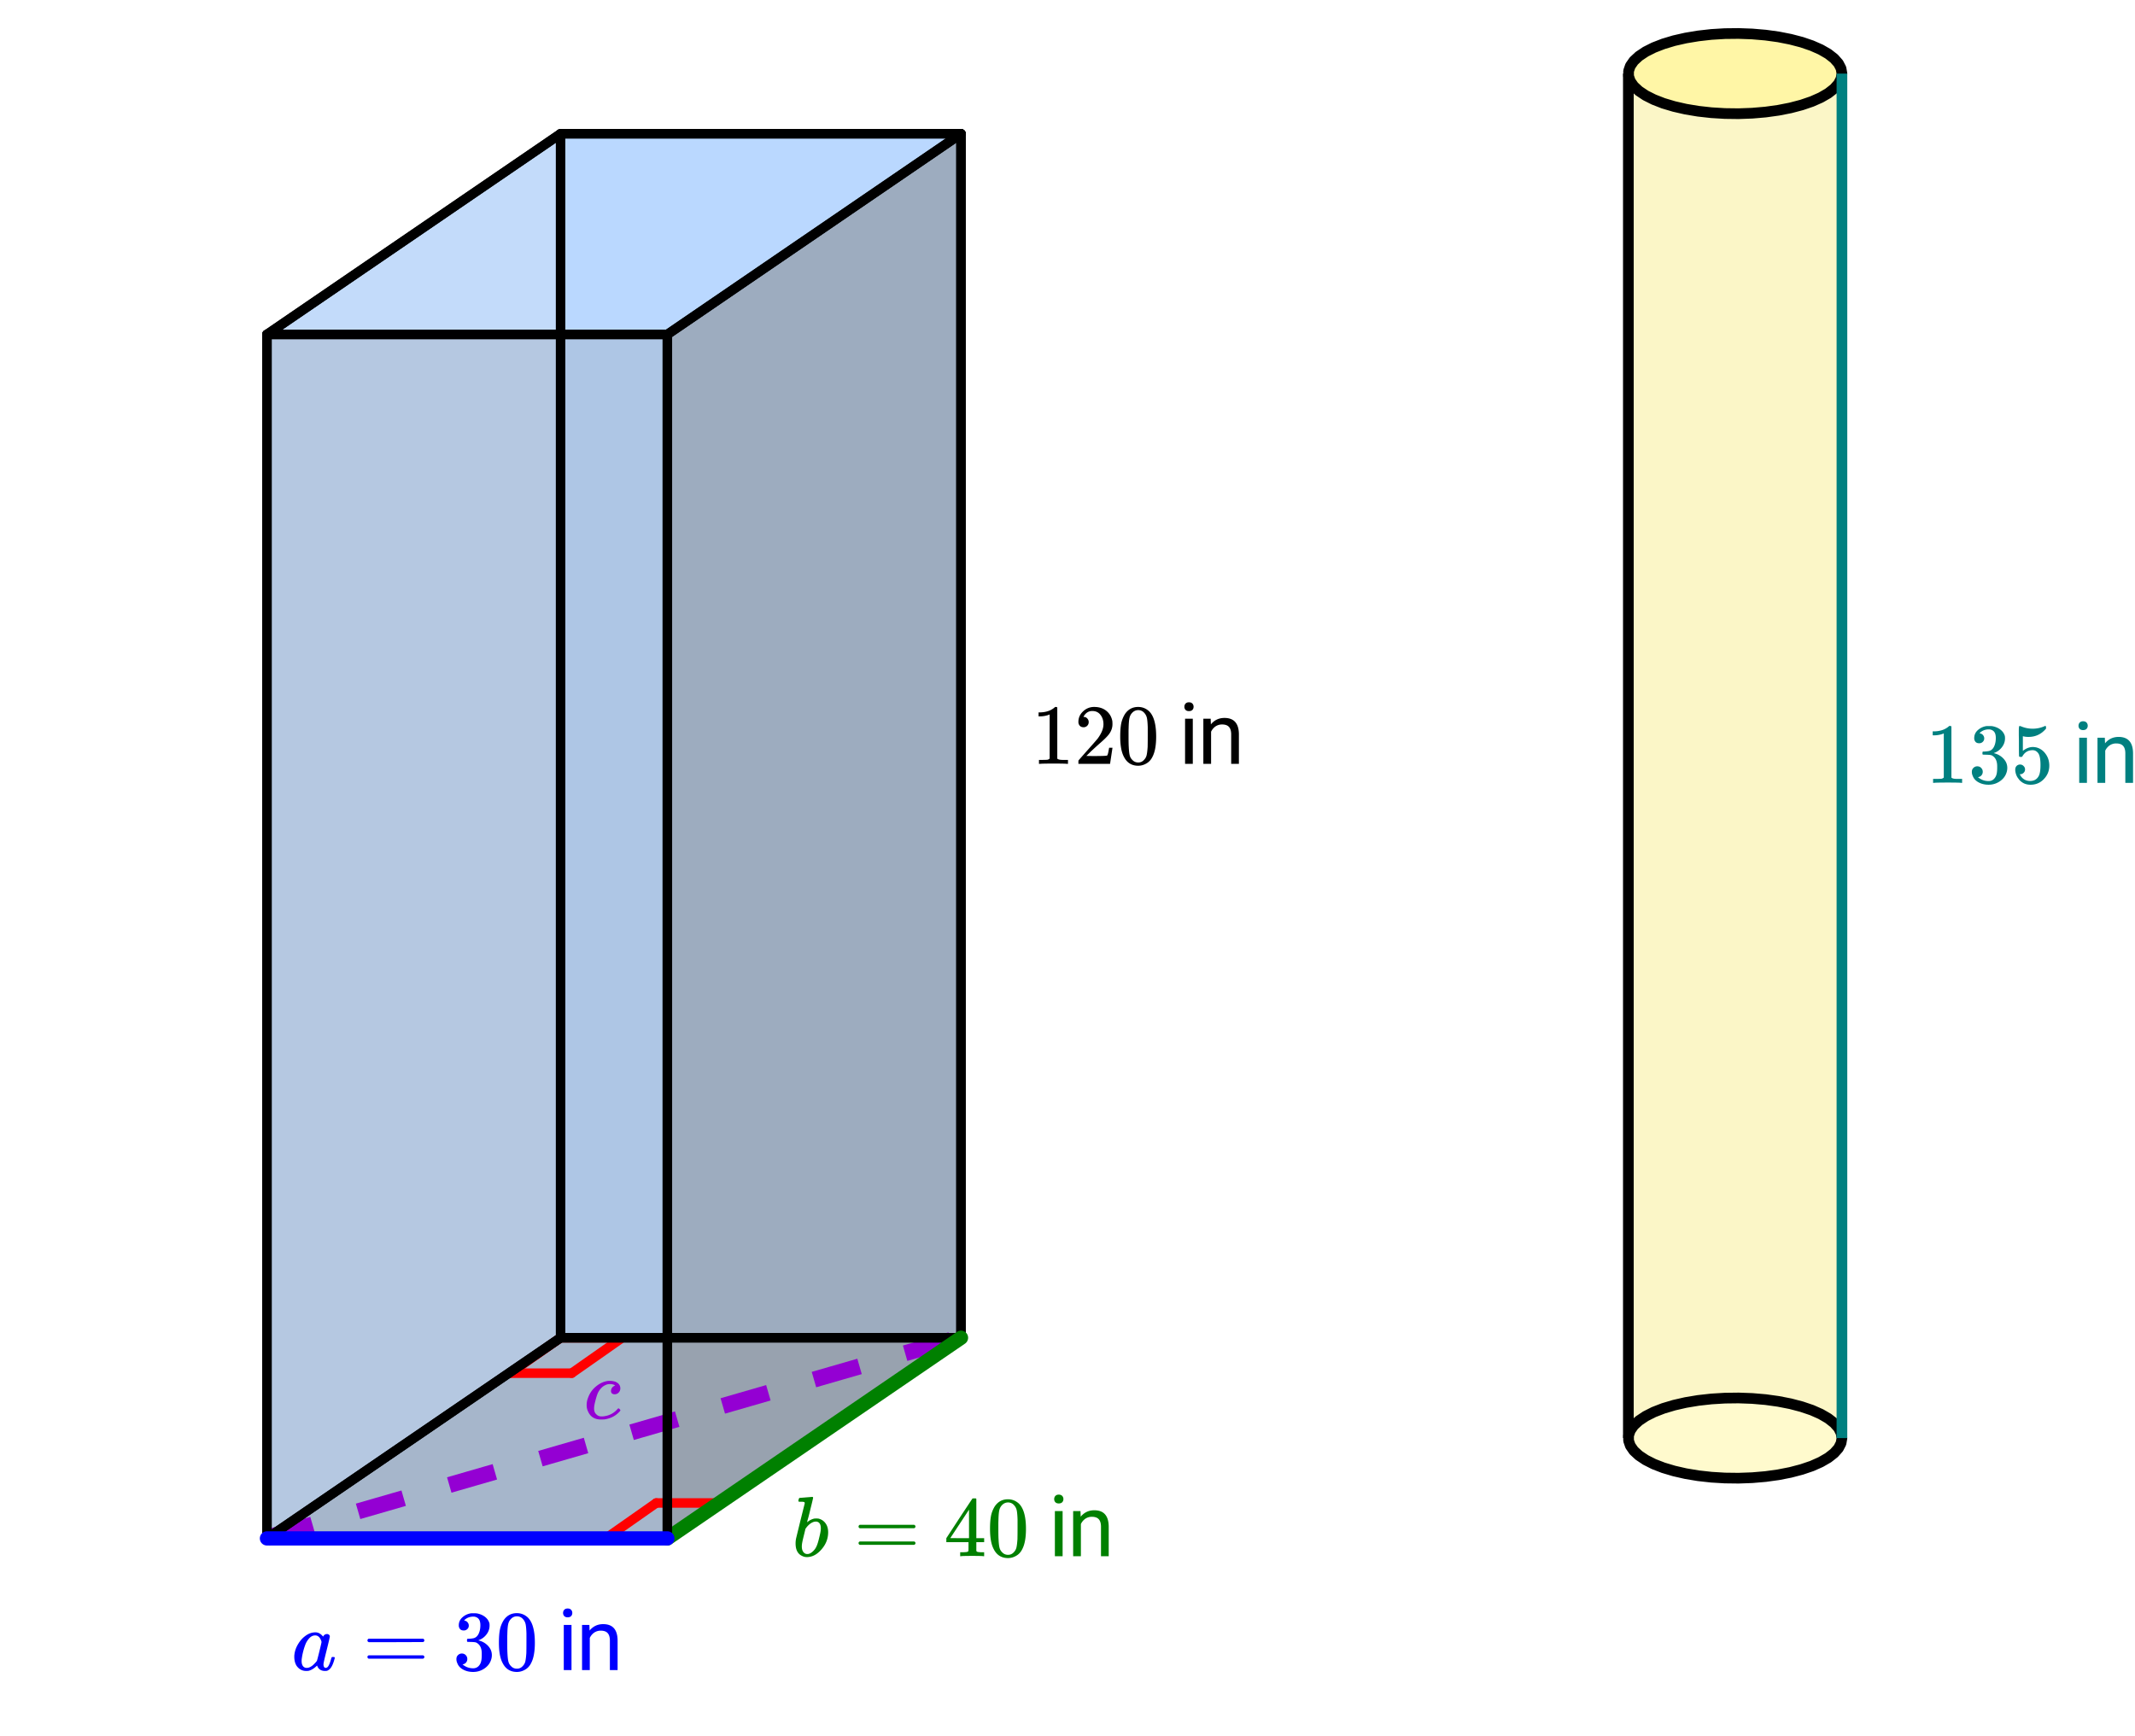 <svg xmlns="http://www.w3.org/2000/svg" xmlns:xlink="http://www.w3.org/1999/xlink" width="449.28" height="365.44" viewBox="0 0 336.96 274.08"><defs><symbol overflow="visible" id="b"><path d="M5.469-1.625c.039 0 .101.043.187.125.082.086.125.14.125.172 0 .086-.14.25-.422.5C4.805-.316 4.102 0 3.25.125c-.2.008-.375.016-.531.016-.961 0-1.625-.391-2-1.172a2.294 2.294 0 0 1-.266-1.11c0-.414.086-.836.266-1.265.258-.676.68-1.25 1.265-1.719.594-.477 1.223-.754 1.891-.828h.25c.313 0 .602.047.875.14.508.22.766.563.766 1.032a.91.91 0 0 1-.266.672.837.837 0 0 1-.64.265c-.18 0-.32-.047-.423-.14a.526.526 0 0 1-.14-.391c0-.156.047-.305.14-.453a.819.819 0 0 1 .344-.313.416.416 0 0 1 .157-.062c.03 0 0-.031-.094-.094-.18-.101-.418-.156-.719-.156a1.62 1.62 0 0 0-.766.187 2.043 2.043 0 0 0-.578.422A2.82 2.82 0 0 0 2.203-4c-.137.324-.277.79-.422 1.39-.105.419-.156.75-.156 1 0 .419.117.731.36.938.206.219.484.328.827.328.133 0 .274-.008.422-.031C4.078-.5 4.77-.875 5.313-1.5c.082-.082.132-.125.156-.125zm0 0"/></symbol><symbol overflow="visible" id="c"><path d="M6.563-2.063c.082 0 .132.008.156.016.031 0 .054.012.078.031.02.012.031.04.031.079 0 .023-.016.09-.047.203-.199.75-.445 1.273-.734 1.562a1.399 1.399 0 0 1-.422.281c-.074.02-.184.032-.328.032-.563 0-.961-.223-1.188-.672a1.252 1.252 0 0 0-.062-.156c-.012-.008-.031-.004-.063.015a.091.091 0 0 1-.046.047c-.43.406-.856.656-1.282.75a2.765 2.765 0 0 1-.344.016C1.72.14 1.228-.11.845-.61.57-1.004.438-1.504.438-2.11c0-.145.003-.243.015-.297.063-.582.25-1.133.563-1.656.312-.532.68-.958 1.109-1.282.52-.406 1.07-.61 1.656-.61.446 0 .848.227 1.203.673.145-.27.352-.407.625-.407.114 0 .211.04.297.11.094.074.14.164.14.266 0 .117-.167.84-.5 2.171-.335 1.325-.5 2.063-.5 2.22 0 .386.126.577.376.577a.527.527 0 0 0 .266-.125c.187-.176.375-.61.562-1.297.05-.175.094-.27.125-.28a.448.448 0 0 1 .14-.017zm-4.97.641c0 .324.067.586.204.781.144.2.348.297.61.297.269 0 .55-.11.843-.328.102-.07.25-.207.438-.406.187-.195.296-.332.328-.406.02-.032.144-.508.375-1.438.226-.926.343-1.426.343-1.5 0-.101-.054-.254-.156-.453-.2-.395-.48-.594-.844-.594-.355 0-.671.157-.953.469a3.19 3.19 0 0 0-.625 1.047 10.3 10.3 0 0 0-.547 2.219c0 .023-.007.07-.015.14v.172zm0 0"/></symbol><symbol overflow="visible" id="j"><path d="M1.203-9.203c.008 0 .332-.024.969-.078l.984-.078c.102 0 .156.043.156.125 0 .086-.152.726-.453 1.921-.074.313-.152.633-.234.954-.086.324-.152.562-.203.718l-.047.266c0 .023.023.008.078-.047.3-.25.645-.422 1.031-.516.102-.007.211-.015.329-.015.113 0 .226.008.343.016.469.117.836.359 1.11.734.28.375.421.851.421 1.422 0 1.011-.355 1.918-1.062 2.719C3.925-.258 3.16.14 2.328.14c-.262 0-.508-.059-.734-.172C.894-.344.547-1.004.547-2.016c0-.257.023-.52.078-.78 0-.009.223-.93.672-2.767l.687-2.75c.02-.124-.011-.203-.093-.234-.075-.031-.2-.047-.375-.047h-.157c-.187 0-.296-.008-.328-.031-.054-.05-.054-.16 0-.328.032-.125.063-.195.094-.219a.11.11 0 0 1 .078-.031zm3.328 4.828c0-.727-.277-1.094-.828-1.094-.012 0-.039.008-.078.016h-.078c-.469.105-.914.43-1.328.969a.546.546 0 0 1-.063.093l-.047.047c0 .012-.078.336-.234.969-.156.637-.242.996-.25 1.078-.063.281-.094.54-.094.766 0 .43.11.75.328.968a.73.73 0 0 0 .547.22c.29 0 .586-.145.89-.438.227-.207.411-.461.548-.766.144-.3.289-.77.437-1.406.164-.645.25-1.117.25-1.422zm0 0"/></symbol><symbol overflow="visible" id="d"><path d="M.75-4.672c0-.125.063-.219.188-.281H9.53c.133.062.203.156.203.281 0 .094-.062.18-.187.25l-4.281.016H.969C.82-4.457.75-4.546.75-4.672zm0 2.61c0-.133.07-.223.219-.266h8.578a.249.249 0 0 0 .062.047l.063.047c.02.011.035.039.047.078.008.031.015.062.015.094 0 .117-.07.203-.203.265H.937C.813-1.859.75-1.945.75-2.063zm0 0"/></symbol><symbol overflow="visible" id="e"><path d="M1.719-6.25c-.25 0-.446-.07-.578-.219a.863.863 0 0 1-.204-.593c0-.508.196-.938.594-1.282a2.566 2.566 0 0 1 1.407-.625h.203c.312 0 .507.008.593.016.301.043.602.137.907.281.593.305.968.727 1.125 1.266.02.093.03.218.03.375 0 .523-.167.996-.5 1.422-.323.418-.73.714-1.218.89-.055.024-.055.04 0 .047.008 0 .05.012.125.031.55.157 1.016.446 1.39.86.376.418.563.89.563 1.422 0 .367-.086.718-.25 1.062-.218.461-.574.84-1.062 1.14-.492.302-1.04.454-1.64.454-.595 0-1.122-.125-1.579-.375-.46-.25-.766-.586-.922-1.016a1.45 1.45 0 0 1-.14-.656c0-.25.082-.453.25-.61a.831.831 0 0 1 .609-.25c.25 0 .453.087.61.25.163.169.25.372.25.61 0 .21-.063.39-.188.547a.768.768 0 0 1-.469.281l-.094.031c.489.407 1.047.61 1.672.61.5 0 .875-.239 1.125-.719.156-.29.234-.742.234-1.36v-.265c0-.852-.292-1.426-.875-1.719-.124-.05-.398-.082-.812-.093l-.563-.016-.046-.031c-.024-.02-.032-.086-.032-.204 0-.113.008-.18.032-.203.03-.03.054-.046.078-.046.25 0 .508-.02.781-.063.395-.05.695-.27.906-.656.207-.395.313-.867.313-1.422 0-.582-.157-.973-.469-1.172a1.131 1.131 0 0 0-.64-.188c-.45 0-.844.122-1.188.36l-.125.094a.671.671 0 0 0-.094.109l-.047.047a.88.88 0 0 0 .094.031c.176.024.328.11.453.266.125.148.188.32.188.515a.715.715 0 0 1-.235.547.76.76 0 0 1-.562.219zm0 0"/></symbol><symbol overflow="visible" id="f"><path d="M1.297-7.89c.5-.727 1.187-1.094 2.062-1.094.657 0 1.227.226 1.72.671.25.243.456.547.624.922.332.75.5 1.778.5 3.079 0 1.398-.195 2.46-.578 3.187-.25.523-.621.902-1.11 1.14a2.534 2.534 0 0 1-1.14.282c-1.031 0-1.79-.473-2.266-1.422-.386-.727-.578-1.79-.578-3.188 0-.832.051-1.519.156-2.062a4.48 4.48 0 0 1 .61-1.516zm3.031-.157a1.24 1.24 0 0 0-.953-.437c-.375 0-.7.148-.969.437-.199.211-.336.465-.406.766-.074.293-.121.797-.14 1.515 0 .063-.008.246-.016.547v.735c0 .855.008 1.453.031 1.796.031.637.082 1.09.156 1.36.07.273.207.508.406.703.25.273.563.406.938.406.363 0 .664-.133.906-.406.196-.195.332-.43.407-.703.07-.27.128-.723.171-1.36.008-.343.016-.94.016-1.796v-.735-.547c-.023-.718-.07-1.222-.14-1.515-.075-.301-.212-.555-.407-.766zm0 0"/></symbol><symbol overflow="visible" id="k"><path d="M6.234 0c-.125-.031-.71-.047-1.75-.047-1.074 0-1.671.016-1.796.047h-.126v-.625h.422c.383-.008.618-.031.704-.063a.286.286 0 0 0 .171-.14c.008-.008.016-.25.016-.719v-.672h-3.5v-.625l2.031-3.11A431.58 431.58 0 0 1 4.5-9.108c.02-.008.113-.016.281-.016h.25l.078.078v6.203h1.235v.625H5.109V-.89a.25.25 0 0 0 .079.157c.07.062.328.101.765.109h.39V0zm-2.28-2.844v-4.5L1-2.859l1.469.015zm0 0"/></symbol><symbol overflow="visible" id="l"><path d="M5.61 0c-.157-.031-.872-.047-2.141-.047C2.207-.047 1.5-.03 1.344 0h-.157v-.625h.344c.52 0 .86-.008 1.016-.031.07-.008.18-.067.328-.172v-6.969c-.023 0-.059.016-.11.047a4.134 4.134 0 0 1-1.39.25h-.25v-.625h.25c.758-.02 1.39-.188 1.89-.5a2.46 2.46 0 0 0 .422-.313c.008-.03.063-.046.157-.046a.36.36 0 0 1 .234.078v8.078c.133.137.43.203.89.203h.798V0zm0 0"/></symbol><symbol overflow="visible" id="m"><path d="M1.484-5.781c-.25 0-.449-.078-.593-.235a.872.872 0 0 1-.22-.609c0-.645.243-1.195.735-1.656a2.46 2.46 0 0 1 1.766-.703c.77 0 1.41.21 1.922.625.508.418.82.964.937 1.64.008.168.016.32.016.453 0 .524-.156 1.012-.469 1.47-.25.374-.758.89-1.516 1.546-.324.281-.777.695-1.359 1.234l-.781.766 1.016.016c1.414 0 2.164-.024 2.25-.079.039-.007.085-.101.14-.28.031-.095.094-.4.188-.923v-.03h.53v.03l-.374 2.47V0h-5v-.25c0-.188.008-.29.031-.313.008-.007.383-.437 1.125-1.28.977-1.095 1.61-1.813 1.89-2.157.602-.82.907-1.57.907-2.25 0-.594-.156-1.086-.469-1.484-.312-.407-.746-.61-1.297-.61-.523 0-.945.235-1.265.703-.024.032-.047.079-.078.141a.274.274 0 0 0-.047.078c0 .012.02.016.062.016a.68.68 0 0 1 .547.25.801.801 0 0 1 .219.562c0 .23-.078.422-.235.578a.76.76 0 0 1-.578.235zm0 0"/></symbol><symbol overflow="visible" id="n"><path d="M1.438-2.89a.72.72 0 0 1 .546.234.72.72 0 0 1 .235.547c0 .21-.078.386-.235.53a.73.73 0 0 1-.515.22h-.094l.047.062c.133.293.336.531.61.719.28.187.609.281.984.281.644 0 1.101-.27 1.375-.812.175-.332.265-.907.265-1.72 0-.925-.125-1.55-.375-1.874-.23-.3-.515-.453-.86-.453-.698 0-1.23.308-1.593.922a.312.312 0 0 1-.094.125.761.761 0 0 1-.203.015c-.148 0-.23-.031-.25-.093-.023-.032-.031-.817-.031-2.36 0-.258-.008-.57-.016-.937v-.72c0-.5.032-.75.094-.75a.047.047 0 0 1 .047-.03l.25.078a4.646 4.646 0 0 0 3.625-.016.402.402 0 0 1 .172-.062c.07 0 .11.086.11.25v.171C4.8-7.686 3.878-7.25 2.765-7.25c-.282 0-.532-.023-.75-.078l-.141-.031v2.312c.508-.406 1.035-.61 1.578-.61.164 0 .348.024.547.063.602.157 1.094.5 1.469 1.032.383.523.578 1.14.578 1.859 0 .812-.29 1.515-.86 2.11-.562.593-1.261.89-2.093.89C2.52.297 2.035.14 1.64-.172a1.618 1.618 0 0 1-.438-.453C.93-.945.758-1.348.687-1.828c0-.02-.007-.055-.015-.11v-.14c0-.25.07-.445.219-.594a.745.745 0 0 1 .546-.219zm0 0"/></symbol><symbol overflow="visible" id="h"><path d="M2.25 0H1.031v-7.125H2.25zM.922-9.016c0-.195.062-.363.187-.5.125-.132.301-.203.532-.203.238 0 .421.07.546.203a.716.716 0 0 1 .188.5c0 .2-.063.368-.188.5-.124.125-.308.188-.546.188-.23 0-.407-.063-.532-.188a.703.703 0 0 1-.187-.5zm0 0"/></symbol><symbol overflow="visible" id="i"><path d="M2.078-7.125l.031.89C2.66-6.91 3.375-7.25 4.25-7.25c1.5 0 2.258.852 2.281 2.547V0H5.313v-4.719c-.012-.508-.133-.883-.36-1.125-.23-.25-.59-.375-1.078-.375a1.8 1.8 0 0 0-1.047.313c-.293.21-.523.484-.687.828V0H.92v-7.125zm0 0"/></symbol><clipPath id="a"><path d="M0 0h336.96v273.344H0zm0 0"/></clipPath><clipPath id="o"><path d="M331 116h5.96v8H331zm0 0"/></clipPath></defs><g clip-path="url(#a)" fill="#fff"><path d="M0 0h337v274.094H0zm0 0"/><path d="M0 0h337v274.094H0zm0 0"/></g><path d="M42.125 242.715l46.336-31.656h63.187l-46.335 31.656zm0 0" fill="#b0c4de"/><path d="M88.46 211.059h63.188V21.105H88.461zm0 0" fill="#bad8ff"/><path d="M42.125 242.715l46.336-31.656V21.105l-46.336 31.66zm0 0" fill="#c3dbfa"/><path d="M151.648 211.059l-46.335 31.656V52.765l46.335-31.66zm0 0" fill="gray" fill-opacity=".502"/><path d="M42.125 242.715h63.188V52.765H42.124zm0 0" fill="gray" fill-opacity=".2"/><path d="M290.664 226.887l-.14.808-.41.797-.684.77-.934.73-1.18.68-1.398.621-1.602.543-1.77.465-1.913.375-2.028.281-2.105.18-2.148.078-2.157-.028-2.132-.128-2.07-.23-1.973-.329-1.848-.422-1.688-.504-1.504-.582-1.289-.652-1.058-.707-.813-.75-.547-.785-.277-.805v-.813l-.035.407V11.609h33.703v215.278" fill-rule="evenodd" fill="#faf3b9" fill-opacity=".8"/><path d="M151.26 316.317h-12.982" transform="scale(.749 .75)" fill="none" stroke-width="2" stroke-linecap="round" stroke="red"/><path d="M138.278 316.317l-10.636 7.45" transform="scale(.749 .75)" fill="#d55e00" stroke-width="2" stroke-linecap="round" stroke="red"/><path d="M127.642 323.768h12.983" transform="scale(.749 .75)" fill="none" stroke-width="2" stroke-linecap="round" stroke="red"/><path d="M140.625 323.768l10.636-7.451" transform="scale(.749 .75)" fill="#d55e00" stroke-width="2" stroke-linecap="round" stroke="red"/><path d="M107.493 288.992h12.977" transform="scale(.749 .75)" fill="none" stroke-width="2" stroke-linecap="round" stroke="red"/><path d="M120.47 288.992l10.636-7.452" transform="scale(.749 .75)" fill="#d55e00" stroke-width="2" stroke-linecap="round" stroke="red"/><path d="M131.106 281.54h-12.983" transform="scale(.749 .75)" fill="none" stroke-width="2" stroke-linecap="round" stroke="red"/><path d="M118.123 281.54l-10.63 7.452" transform="scale(.749 .75)" fill="#d55e00" stroke-width="2" stroke-linecap="round" stroke="red"/><path d="M42.125 242.715l109.523-31.656M41.773 241.5l7.196-2.078.703 2.43-7.195 2.078m13.687-6.59l7.195-2.078.7 2.43-7.192 2.081m13.688-6.593l7.195-2.078.7 2.43-7.196 2.081m13.691-6.59l7.196-2.082.699 2.434-7.195 2.078m13.687-6.59l7.195-2.082.703 2.434-7.195 2.078m13.688-6.59l7.195-2.078.703 2.43-7.195 2.078m13.687-6.59l7.196-2.078.699 2.43-7.192 2.078m13.688-6.59l7.195-2.078.7 2.43-7.196 2.081" fill="#9400d3"/><path d="M118.123 281.54h84.375" transform="scale(.749 .75)" fill="none" stroke-width="2" stroke-linecap="round" stroke="#000"/><path d="M202.498 281.54l-61.873 42.228M56.25 323.768l61.873-42.228" transform="scale(.749 .75)" fill="#d55e00" stroke-width="2" stroke-linecap="round" stroke="#000"/><path d="M202.498 281.54V28.154M202.498 28.154h-84.375M118.123 28.154V281.54M118.123 281.54h84.375M118.123 281.54V28.154" transform="scale(.749 .75)" fill="none" stroke-width="2" stroke-linecap="round" stroke="#000"/><path d="M118.123 28.154L56.25 70.386" transform="scale(.749 .75)" fill="#d55e00" stroke-width="2" stroke-linecap="round" stroke="#000"/><path d="M56.25 70.386v253.382" transform="scale(.749 .75)" fill="none" stroke-width="2" stroke-linecap="round" stroke="#000"/><path d="M56.25 323.768l61.873-42.228" transform="scale(.749 .75)" fill="#d55e00" stroke-width="2" stroke-linecap="round" stroke="#000"/><path d="M140.625 323.768V70.386" transform="scale(.749 .75)" fill="none" stroke-width="2" stroke-linecap="round" stroke="#000"/><path d="M140.625 70.386l61.873-42.232" transform="scale(.749 .75)" fill="#d55e00" stroke-width="2" stroke-linecap="round" stroke="#000"/><path d="M202.498 28.154V281.54" transform="scale(.749 .75)" fill="none" stroke-width="2" stroke-linecap="round" stroke="#000"/><path d="M202.498 281.54l-61.873 42.228" transform="scale(.749 .75)" fill="green" stroke-width="3" stroke-linecap="round" stroke="green"/><path d="M140.625 323.768V70.386M140.625 70.386H56.25M56.25 70.386v253.382M56.25 323.768h84.375M118.123 28.154h84.375" transform="scale(.749 .75)" fill="none" stroke-width="2" stroke-linecap="round" stroke="#000"/><path d="M202.498 28.154l-61.873 42.232M56.25 70.386l61.873-42.232" transform="scale(.749 .75)" fill="#d55e00" stroke-width="2" stroke-linecap="round" stroke="#000"/><path d="M388.127 302.654l-.188-1.079-.547-1.063-.913-1.026-1.247-.974-1.575-.912-1.867-.824-2.139-.724-2.363-.62-2.556-.5-2.707-.375-2.811-.24-2.87-.104-2.878.036-2.848.172-2.765.308-2.634.437-2.467.563-2.254.672-2.008.777-1.721.87-1.414.943-1.085 1-.73 1.048-.37 1.073v1.084l.37 1.073.73 1.048 1.085 1 1.414.943 1.721.87 2.008.777 2.254.672 2.467.563 2.634.438 2.765.307 2.848.172 2.879.036 2.869-.104 2.811-.24 2.707-.375 2.556-.5 2.363-.62 2.139-.724 1.867-.829 1.575-.906 1.247-.975.913-1.026.547-1.063.188-1.079" transform="scale(.749 .75)" fill-rule="evenodd" fill="#fffacd" stroke-width="2.25" stroke-linecap="round" stroke-linejoin="round" stroke="#000"/><path d="M388.127 15.486l-.188-1.084-.547-1.057-.913-1.032-1.247-.974-1.575-.907-1.867-.823-2.139-.73-2.363-.615-2.556-.505-2.707-.37-2.811-.24-2.87-.104-2.878.031-2.848.172-2.765.313-2.634.437-2.467.558-2.254.677-2.008.777-1.721.865-1.414.943-1.085 1.006-.73 1.047-.37 1.073v1.084l.37 1.074.73 1.042 1.085 1.005 1.414.944 1.721.865 2.008.781 2.254.672 2.467.563 2.634.438 2.765.307 2.848.172 2.879.037 2.869-.105 2.811-.24 2.707-.374 2.556-.5 2.363-.62 2.139-.73 1.867-.824 1.575-.906 1.247-.975.913-1.026.547-1.063.188-1.079" transform="scale(.749 .75)" fill-rule="evenodd" fill="#fff6a6" stroke-width="2.25" stroke-linecap="round" stroke-linejoin="round" stroke="#000"/><path d="M388.127 302.654V15.486" transform="scale(.749 .75)" fill="none" stroke-width="2.25" stroke="teal"/><path d="M343.123 302.654V15.486" transform="scale(.749 .75)" fill="none" stroke-width="2.25" stroke="#000"/><path d="M140.625 323.768H56.25" transform="scale(.749 .75)" fill="none" stroke-width="3" stroke-linecap="round" stroke="#00f"/><path d="M140.625 70.386H56.25" transform="scale(.749 .75)" fill="none" stroke-width="2" stroke-linecap="round" stroke="#000"/><use xlink:href="#b" x="92.137" y="223.918" fill="#9400d3"/><use xlink:href="#c" x="46.01" y="263.609" fill="#00f"/><use xlink:href="#d" x="57.243" y="263.609" fill="#00f"/><use xlink:href="#e" x="71.472" y="263.609" fill="#00f"/><use xlink:href="#f" x="78.212" y="263.609" fill="#00f"/><use xlink:href="#g" x="84.952" y="263.609" fill="#00f"/><use xlink:href="#h" x="87.948" y="263.609" fill="#00f"/><use xlink:href="#i" x="90.943" y="263.609" fill="#00f"/><use xlink:href="#j" x="125.018" y="245.636" fill="green"/><use xlink:href="#d" x="134.753" y="245.636" fill="green"/><use xlink:href="#k" x="148.982" y="245.636" fill="green"/><use xlink:href="#f" x="155.722" y="245.636" fill="green"/><use xlink:href="#g" x="162.462" y="245.636" fill="green"/><use xlink:href="#h" x="165.458" y="245.636" fill="green"/><use xlink:href="#i" x="168.453" y="245.636" fill="green"/><use xlink:href="#l" x="162.79" y="120.571"/><use xlink:href="#m" x="169.53" y="120.571"/><use xlink:href="#f" x="176.27" y="120.571"/><use xlink:href="#g" x="183.01" y="120.571"/><use xlink:href="#h" x="186.005" y="120.571"/><use xlink:href="#i" x="189.001" y="120.571"/><use xlink:href="#l" x="303.908" y="123.567" fill="teal"/><use xlink:href="#e" x="310.648" y="123.567" fill="teal"/><use xlink:href="#n" x="317.388" y="123.567" fill="teal"/><use xlink:href="#g" x="324.128" y="123.567" fill="teal"/><use xlink:href="#h" x="327.124" y="123.567" fill="teal"/><g clip-path="url(#o)"><use xlink:href="#i" x="330.12" y="123.567" fill="teal"/></g></svg>